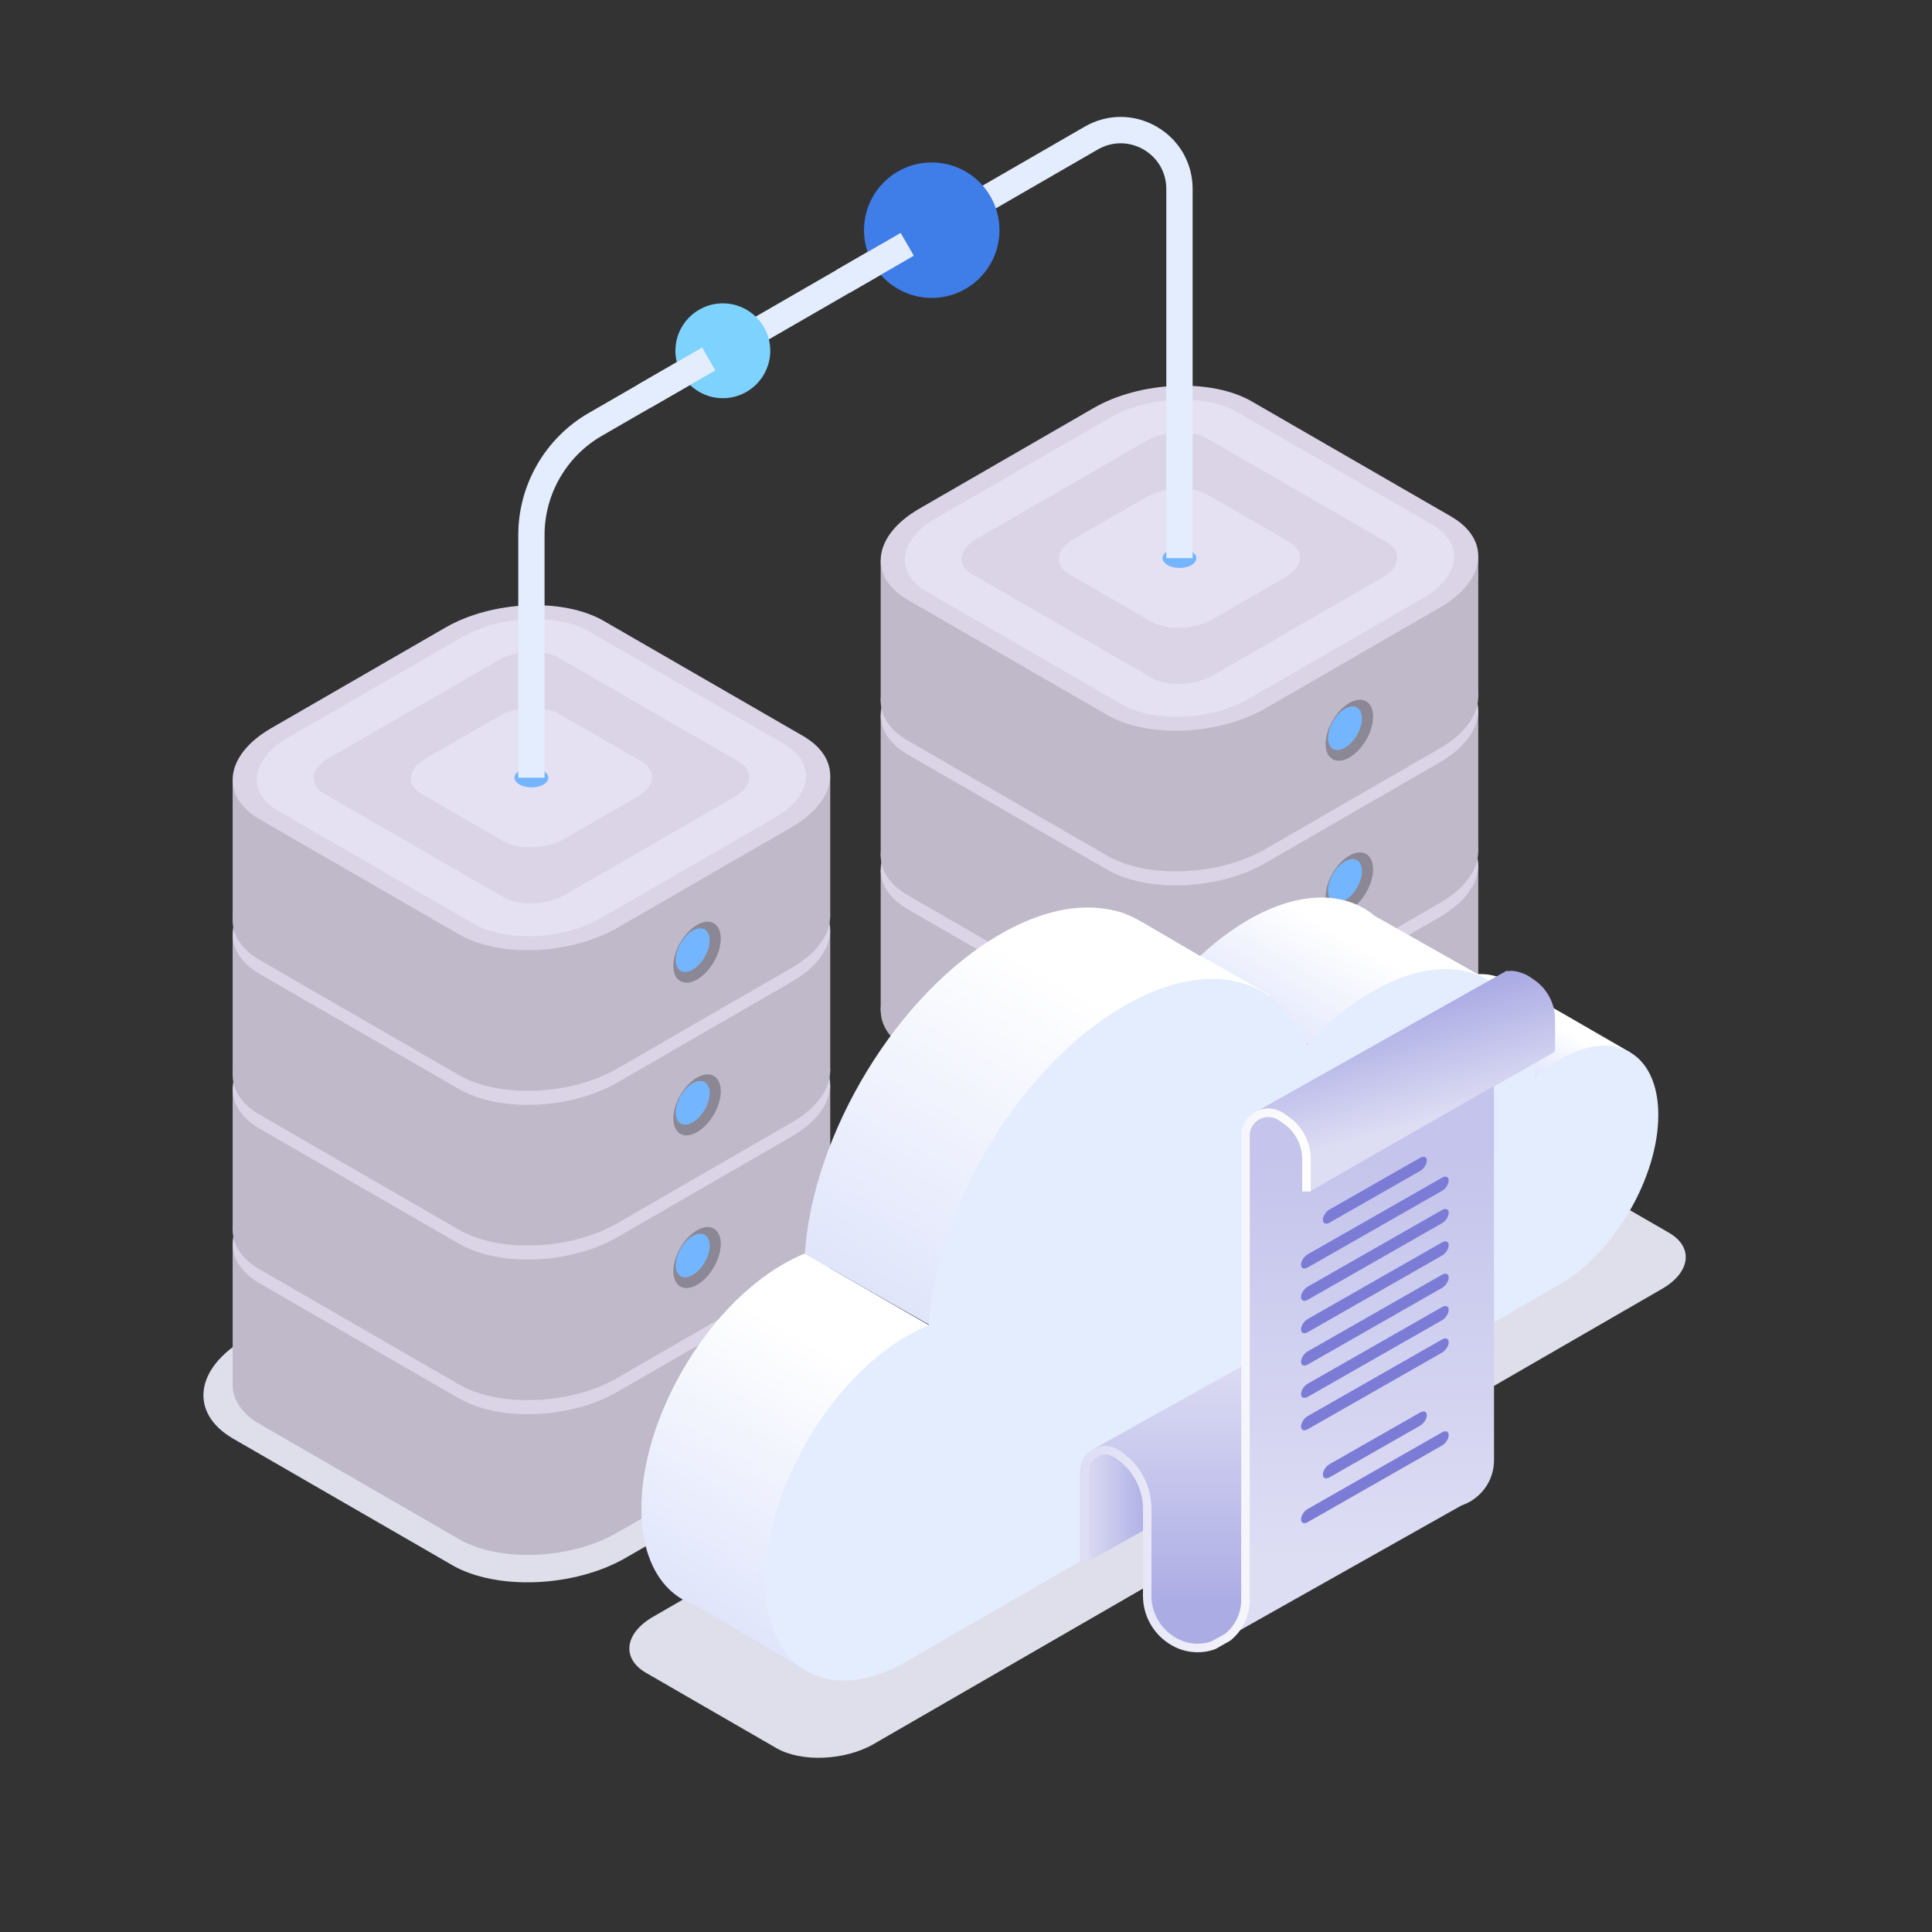 <svg xmlns="http://www.w3.org/2000/svg" xmlns:xlink="http://www.w3.org/1999/xlink" viewBox="0 0 500 500"><rect x="0" y="0" width="500" height="500" fill="#333333" stroke="none"/><defs><style>      .cls-1 {        fill: url(#linear-gradient-8);      }      .cls-2 {        fill: url(#linear-gradient-7);      }      .cls-3 {        fill: url(#linear-gradient-5);      }      .cls-4 {        fill: url(#linear-gradient-6);      }      .cls-5 {        fill: url(#linear-gradient-9);      }      .cls-6 {        fill: url(#linear-gradient-4);      }      .cls-7 {        fill: url(#linear-gradient-3);      }      .cls-8 {        fill: url(#linear-gradient-2);      }      .cls-9 {        fill: #7c7cd6;      }      .cls-10 {        fill: #bfb9c9;      }      .cls-11 {        fill: url(#linear-gradient);      }      .cls-12 {        fill: #e5e0f2;      }      .cls-13 {        isolation: isolate;      }      .cls-14 {        fill: #7ed3fe;      }      .cls-15 {        fill: #e4edfd;      }      .cls-16 {        fill: #dad4e6;      }      .cls-17 {        fill: #73b6ff;      }      .cls-18 {        fill: url(#linear-gradient-10);      }      .cls-19 {        fill: #8c8794;      }      .cls-20 {        fill: #3f7de9;      }      .cls-21 {        fill: #dfdfeb;        mix-blend-mode: multiply;      }    </style><linearGradient id="linear-gradient" x1="796.08" y1="276.72" x2="805" y2="261.27" gradientTransform="translate(-402.3)" gradientUnits="userSpaceOnUse"><stop offset="0" stop-color="#e0e5fb"></stop><stop offset=".8" stop-color="#fff"></stop></linearGradient><linearGradient id="linear-gradient-2" x1="582.32" y1="415.89" x2="629" y2="335.05" xlink:href="#linear-gradient"></linearGradient><linearGradient id="linear-gradient-3" x1="735.74" y1="274.34" x2="757.63" y2="236.42" xlink:href="#linear-gradient"></linearGradient><linearGradient id="linear-gradient-4" x1="647.82" y1="345.92" x2="706.88" y2="243.64" xlink:href="#linear-gradient"></linearGradient><linearGradient id="linear-gradient-5" x1="1402.84" y1="424.72" x2="1406.38" y2="424.72" gradientTransform="translate(1720.53) rotate(-180) scale(1 -1)" gradientUnits="userSpaceOnUse"><stop offset="0" stop-color="#acace5"></stop><stop offset="1" stop-color="#ddddf4"></stop></linearGradient><linearGradient id="linear-gradient-6" x1="1422.78" y1="389.76" x2="1439.92" y2="389.76" xlink:href="#linear-gradient-5"></linearGradient><linearGradient id="linear-gradient-7" x1="1360.59" y1="261.96" x2="1352.71" y2="290.53" xlink:href="#linear-gradient-5"></linearGradient><linearGradient id="linear-gradient-8" x1="1368.35" y1="297.5" x2="1368.35" y2="402.18" gradientTransform="translate(1720.53) rotate(-180) scale(1 -1)" gradientUnits="userSpaceOnUse"><stop offset="0" stop-color="#c4c4ec"></stop><stop offset="1" stop-color="#ddddf4"></stop></linearGradient><linearGradient id="linear-gradient-9" x1="1417.84" y1="415.2" x2="1417.84" y2="351.27" xlink:href="#linear-gradient-5"></linearGradient><linearGradient id="linear-gradient-10" x1="1381.32" y1="357.22" x2="1441.02" y2="357.22" gradientTransform="translate(1720.53) rotate(-180) scale(1 -1)" gradientUnits="userSpaceOnUse"><stop offset="0" stop-color="#fff"></stop><stop offset="1" stop-color="#ddddf4"></stop></linearGradient></defs><g class="cls-13"><g id="Layer_1"><g><g><g><g><g><path class="cls-10" d="M286.54,301.51l-51.57-29.77c-10.44-6.03-9.12-16.66,2.94-23.62l45.13-26.06c12.06-6.96,30.47-7.73,40.92-1.7l51.57,29.77c10.44,6.03,9.12,16.66-2.94,23.62l-45.13,26.06c-12.06,6.96-30.47,7.73-40.92,1.7Z"></path><polygon class="cls-10" points="382.57 260.45 382.57 224 227.92 225.1 227.92 261.7 382.57 260.45"></polygon><path class="cls-16" d="M286.54,265.1l-51.57-29.77c-10.44-6.03-9.12-16.66,2.94-23.62l45.13-26.06c12.06-6.96,30.47-7.73,40.92-1.7l51.57,29.77c10.44,6.03,9.12,16.66-2.94,23.62l-45.13,26.06c-12.06,6.96-30.47,7.73-40.92,1.7Z"></path><path class="cls-12" d="M290.2,262.27l-50.34-29.06c-8.42-4.86-7.35-13.43,2.37-19.04l45.1-26.04c9.72-5.61,24.56-6.23,32.97-1.37l50.34,29.06c8.42,4.86,7.35,13.43-2.37,19.04l-45.1,26.04c-9.72,5.61-24.56,6.23-32.97,1.37Z"></path><path class="cls-16" d="M298.08,255.49l-46.48-26.83c-4.05-2.34-3.53-6.45,1.14-9.15l43.82-25.3c4.67-2.7,11.8-2.99,15.85-.66l46.48,26.83c4.05,2.34,3.53,6.45-1.14,9.15l-43.82,25.3c-4.67,2.7-11.8,2.99-15.85.66Z"></path><path class="cls-12" d="M298,240.97l-21.25-12.27c-4.05-2.34-3.53-6.45,1.14-9.15l18.75-10.82c4.67-2.7,11.8-2.99,15.85-.66l21.25,12.27c4.05,2.34,3.53,6.45-1.14,9.15l-18.75,10.82c-4.67,2.7-11.8,2.99-15.85.66Z"></path></g><g><path class="cls-10" d="M286.54,261.48l-51.57-29.77c-10.44-6.03-9.12-16.66,2.94-23.62l45.13-26.06c12.06-6.96,30.47-7.73,40.92-1.7l51.57,29.77c10.44,6.03,9.12,16.66-2.94,23.62l-45.13,26.06c-12.06,6.96-30.47,7.73-40.92,1.7Z"></path><polygon class="cls-10" points="382.57 220.42 382.57 183.97 227.92 185.07 227.92 221.67 382.57 220.42"></polygon><path class="cls-16" d="M286.54,225.07l-51.57-29.77c-10.44-6.03-9.12-16.66,2.94-23.62l45.13-26.06c12.06-6.96,30.47-7.73,40.92-1.7l51.57,29.77c10.44,6.03,9.12,16.66-2.94,23.62l-45.13,26.06c-12.06,6.96-30.47,7.73-40.92,1.7Z"></path><path class="cls-12" d="M290.2,222.24l-50.34-29.06c-8.42-4.86-7.35-13.43,2.37-19.04l45.1-26.04c9.72-5.61,24.56-6.23,32.97-1.37l50.34,29.06c8.42,4.86,7.35,13.43-2.37,19.04l-45.1,26.04c-9.72,5.61-24.56,6.23-32.97,1.37Z"></path><path class="cls-16" d="M298.08,215.46l-46.48-26.83c-4.05-2.34-3.53-6.45,1.14-9.15l43.82-25.3c4.67-2.7,11.8-2.99,15.85-.66l46.48,26.83c4.05,2.34,3.53,6.45-1.14,9.15l-43.82,25.3c-4.67,2.7-11.8,2.99-15.85.66Z"></path><path class="cls-12" d="M298,200.94l-21.25-12.27c-4.05-2.34-3.53-6.45,1.14-9.15l18.75-10.82c4.67-2.7,11.8-2.99,15.85-.66l21.25,12.27c4.05,2.34,3.53,6.45-1.14,9.15l-18.75,10.82c-4.67,2.7-11.8,2.99-15.85.66Z"></path></g><g><path class="cls-10" d="M286.54,221.45l-51.57-29.77c-10.44-6.03-9.12-16.66,2.94-23.62l45.13-26.06c12.06-6.96,30.47-7.73,40.92-1.7l51.57,29.77c10.44,6.03,9.12,16.66-2.94,23.62l-45.13,26.06c-12.06,6.96-30.47,7.73-40.92,1.7Z"></path><polygon class="cls-10" points="382.57 180.39 382.57 143.94 227.92 145.04 227.92 181.64 382.57 180.39"></polygon><path class="cls-16" d="M286.54,185.04l-51.57-29.77c-10.44-6.03-9.12-16.66,2.94-23.62l45.13-26.06c12.06-6.96,30.47-7.73,40.92-1.7l51.57,29.77c10.44,6.03,9.12,16.66-2.94,23.62l-45.13,26.06c-12.06,6.96-30.47,7.73-40.92,1.7Z"></path><path class="cls-12" d="M290.2,182.21l-50.34-29.06c-8.42-4.86-7.35-13.43,2.37-19.04l45.1-26.04c9.72-5.61,24.56-6.23,32.97-1.37l50.34,29.06c8.42,4.86,7.35,13.43-2.37,19.04l-45.1,26.04c-9.72,5.61-24.56,6.23-32.97,1.37Z"></path><path class="cls-16" d="M298.08,175.43l-46.48-26.83c-4.05-2.34-3.53-6.45,1.14-9.15l43.82-25.3c4.67-2.7,11.8-2.99,15.85-.66l46.48,26.83c4.05,2.34,3.53,6.45-1.14,9.15l-43.82,25.3c-4.67,2.7-11.8,2.99-15.85.66Z"></path><path class="cls-12" d="M298,160.91l-21.25-12.27c-4.05-2.34-3.53-6.45,1.14-9.15l18.75-10.82c4.67-2.7,11.8-2.99,15.85-.66l21.25,12.27c4.05,2.34,3.53,6.45-1.14,9.15l-18.75,10.82c-4.67,2.7-11.8,2.99-15.85.66Z"></path></g></g><g><g><path class="cls-21" d="M116.99,405.03l-56.61-32.68c-11.47-6.62-10.01-18.29,3.23-25.93l49.55-28.61c13.24-7.64,33.45-8.48,44.92-1.86l56.61,32.69c11.47,6.62,10.01,18.29-3.23,25.93l-49.55,28.61c-13.24,7.64-33.45,8.48-44.92,1.86Z"></path><path class="cls-10" d="M118.82,398.34l-51.57-29.77c-10.44-6.03-9.12-16.66,2.94-23.62l45.13-26.06c12.06-6.96,30.47-7.73,40.92-1.7l51.57,29.77c10.44,6.03,9.12,16.66-2.94,23.62l-45.13,26.06c-12.06,6.96-30.47,7.73-40.92,1.7Z"></path><polygon class="cls-10" points="214.86 357.28 214.86 320.83 60.21 321.93 60.21 358.53 214.86 357.28"></polygon><path class="cls-16" d="M118.82,361.93l-51.57-29.77c-10.44-6.03-9.12-16.66,2.94-23.62l45.13-26.06c12.06-6.96,30.47-7.73,40.92-1.7l51.57,29.77c10.44,6.03,9.12,16.66-2.94,23.62l-45.13,26.06c-12.06,6.96-30.47,7.73-40.92,1.7Z"></path><path class="cls-12" d="M122.48,359.1l-50.34-29.06c-8.42-4.86-7.35-13.43,2.37-19.04l45.1-26.04c9.72-5.61,24.56-6.23,32.97-1.37l50.34,29.06c8.42,4.86,7.35,13.43-2.37,19.04l-45.1,26.04c-9.72,5.61-24.56,6.23-32.97,1.37Z"></path><path class="cls-16" d="M130.37,352.32l-46.48-26.83c-4.05-2.34-3.53-6.45,1.14-9.15l43.82-25.3c4.67-2.7,11.8-2.99,15.85-.66l46.48,26.83c4.05,2.34,3.53,6.45-1.14,9.15l-43.82,25.3c-4.67,2.7-11.8,2.99-15.85.66Z"></path><path class="cls-12" d="M130.29,337.8l-21.25-12.27c-4.05-2.34-3.53-6.45,1.14-9.15l18.75-10.82c4.67-2.7,11.8-2.99,15.85-.66l21.25,12.27c4.05,2.34,3.53,6.45-1.14,9.15l-18.75,10.82c-4.67,2.7-11.8,2.99-15.85.66Z"></path></g><g><path class="cls-10" d="M118.82,358.31l-51.57-29.77c-10.44-6.03-9.12-16.66,2.94-23.62l45.13-26.06c12.06-6.96,30.47-7.73,40.92-1.7l51.57,29.77c10.44,6.03,9.12,16.66-2.94,23.62l-45.13,26.06c-12.06,6.96-30.47,7.73-40.92,1.7Z"></path><polygon class="cls-10" points="214.86 317.25 214.86 280.8 60.21 281.9 60.21 318.5 214.86 317.25"></polygon><path class="cls-16" d="M118.82,321.9l-51.57-29.77c-10.44-6.03-9.12-16.66,2.94-23.62l45.13-26.06c12.06-6.96,30.47-7.73,40.92-1.7l51.57,29.77c10.44,6.03,9.12,16.66-2.94,23.62l-45.13,26.06c-12.06,6.96-30.47,7.73-40.92,1.7Z"></path><path class="cls-12" d="M122.48,319.07l-50.34-29.06c-8.42-4.86-7.35-13.43,2.37-19.04l45.1-26.04c9.72-5.61,24.56-6.23,32.97-1.37l50.34,29.06c8.42,4.86,7.35,13.43-2.37,19.04l-45.1,26.04c-9.72,5.61-24.56,6.23-32.97,1.37Z"></path><path class="cls-16" d="M130.37,312.29l-46.48-26.83c-4.05-2.34-3.53-6.45,1.14-9.15l43.82-25.3c4.67-2.7,11.8-2.99,15.85-.66l46.48,26.83c4.05,2.34,3.53,6.45-1.14,9.15l-43.82,25.3c-4.67,2.7-11.8,2.99-15.85.66Z"></path><path class="cls-12" d="M130.29,297.77l-21.25-12.27c-4.05-2.34-3.53-6.45,1.14-9.15l18.75-10.82c4.67-2.7,11.8-2.99,15.85-.66l21.25,12.27c4.05,2.34,3.53,6.45-1.14,9.15l-18.75,10.82c-4.67,2.7-11.8,2.99-15.85.66Z"></path></g><g><path class="cls-10" d="M118.82,318.28l-51.57-29.77c-10.44-6.03-9.12-16.66,2.94-23.62l45.13-26.06c12.06-6.96,30.47-7.73,40.92-1.7l51.57,29.77c10.44,6.03,9.12,16.66-2.94,23.62l-45.13,26.06c-12.06,6.96-30.47,7.73-40.92,1.7Z"></path><polygon class="cls-10" points="214.86 277.22 214.86 240.77 60.21 241.87 60.21 278.47 214.86 277.22"></polygon><path class="cls-16" d="M118.82,281.87l-51.57-29.77c-10.44-6.03-9.12-16.66,2.94-23.62l45.13-26.06c12.06-6.96,30.47-7.73,40.92-1.7l51.57,29.77c10.44,6.03,9.12,16.66-2.94,23.62l-45.13,26.06c-12.06,6.96-30.47,7.73-40.92,1.7Z"></path><path class="cls-12" d="M122.48,279.04l-50.34-29.06c-8.42-4.86-7.35-13.43,2.37-19.04l45.1-26.04c9.72-5.61,24.56-6.23,32.97-1.37l50.34,29.06c8.42,4.86,7.35,13.43-2.37,19.04l-45.1,26.04c-9.72,5.61-24.56,6.23-32.97,1.37Z"></path><path class="cls-16" d="M130.37,272.26l-46.48-26.83c-4.05-2.34-3.53-6.45,1.14-9.15l43.82-25.3c4.67-2.7,11.8-2.99,15.85-.66l46.48,26.83c4.05,2.34,3.53,6.45-1.14,9.15l-43.82,25.3c-4.67,2.7-11.8,2.99-15.85.66Z"></path><path class="cls-12" d="M130.29,257.74l-21.25-12.27c-4.05-2.34-3.53-6.45,1.14-9.15l18.75-10.82c4.67-2.7,11.8-2.99,15.85-.66l21.25,12.27c4.05,2.34,3.53,6.45-1.14,9.15l-18.75,10.82c-4.67,2.7-11.8,2.99-15.85.66Z"></path></g><g><path class="cls-10" d="M118.82,278.25l-51.57-29.77c-10.44-6.03-9.12-16.66,2.94-23.62l45.13-26.06c12.06-6.96,30.47-7.73,40.92-1.7l51.57,29.77c10.44,6.03,9.12,16.66-2.94,23.62l-45.13,26.06c-12.06,6.96-30.47,7.73-40.92,1.7Z"></path><polygon class="cls-10" points="214.86 237.19 214.86 200.74 60.21 201.84 60.21 238.44 214.86 237.19"></polygon><path class="cls-16" d="M118.82,241.84l-51.57-29.77c-10.44-6.03-9.12-16.66,2.94-23.62l45.13-26.06c12.06-6.96,30.47-7.73,40.92-1.7l51.57,29.77c10.44,6.03,9.12,16.66-2.94,23.62l-45.13,26.06c-12.06,6.96-30.47,7.73-40.92,1.7Z"></path><path class="cls-12" d="M122.48,239.01l-50.34-29.06c-8.42-4.86-7.35-13.43,2.37-19.04l45.1-26.04c9.72-5.61,24.56-6.23,32.97-1.37l50.34,29.06c8.42,4.86,7.35,13.43-2.37,19.04l-45.1,26.04c-9.72,5.61-24.56,6.23-32.97,1.37Z"></path><path class="cls-16" d="M130.37,232.23l-46.48-26.83c-4.05-2.34-3.53-6.45,1.14-9.15l43.82-25.3c4.67-2.7,11.8-2.99,15.85-.66l46.48,26.83c4.05,2.34,3.53,6.45-1.14,9.15l-43.82,25.3c-4.67,2.7-11.8,2.99-15.85.66Z"></path><path class="cls-12" d="M130.29,217.71l-21.25-12.27c-4.05-2.34-3.53-6.45,1.14-9.15l18.75-10.82c4.67-2.7,11.8-2.99,15.85-.66l21.25,12.27c4.05,2.34,3.53,6.45-1.14,9.15l-18.75,10.82c-4.67,2.7-11.8,2.99-15.85.66Z"></path><path class="cls-17" d="M140.63,203.05c-1.7.98-4.47.98-6.18-.01-1.71-.99-1.72-2.59-.02-3.57,1.7-.98,4.47-.98,6.18.01,1.71.99,1.72,2.59.02,3.57Z"></path><path class="cls-17" d="M308.33,142.68c-1.71-.99-4.48-.99-6.19-.01-1.7.98-1.69,2.58.02,3.57,1.71.99,4.48.99,6.18.01,1.7-.98,1.69-2.58-.02-3.57Z"></path><path class="cls-21" d="M200.93,452.41l-33.72-19.47c-6.42-3.71-5.61-10.24,1.81-14.52l204.05-117.81c7.41-4.28,18.73-4.75,25.15-1.04l33.72,19.47c6.42,3.71,5.61,10.24-1.81,14.52l-204.05,117.81c-7.41,4.28-18.73,4.75-25.15,1.04Z"></path></g></g><path class="cls-15" d="M140.94,201.26h-6.81v-62.82c0-12.97,6.98-25.06,18.21-31.54l128.38-74.12c5.83-3.37,12.79-3.36,18.62,0,5.83,3.37,9.31,9.4,9.31,16.13v95.55h-6.81V48.91c0-4.27-2.21-8.1-5.91-10.23-3.7-2.13-8.11-2.13-11.81,0l-128.38,74.12c-9.13,5.27-14.81,15.1-14.81,25.64v62.82Z"></path><path class="cls-14" d="M199.34,90.78c0,6.78-5.49,12.27-12.27,12.27s-12.27-5.49-12.27-12.27,5.49-12.27,12.27-12.27,12.27,5.49,12.27,12.27Z"></path><rect class="cls-15" x="165.47" y="94.3" width="19.23" height="6.81" transform="translate(-25.39 100.63) rotate(-30)"></rect><path class="cls-20" d="M258.66,59.57c0,9.68-7.85,17.53-17.53,17.53s-17.53-7.85-17.53-17.53,7.85-17.53,17.53-17.53,17.53,7.85,17.53,17.53Z"></path><rect class="cls-15" x="216.85" y="64.63" width="19.23" height="6.81" transform="translate(-3.68 122.35) rotate(-30)"></rect></g><g><path class="cls-19" d="M349.19,181.94c3.39-1.96,6.15-.39,6.16,3.51.01,3.89-2.73,8.63-6.12,10.59-3.38,1.95-6.15.39-6.16-3.5-.01-3.9,2.73-8.64,6.12-10.6Z"></path><path class="cls-17" d="M348.07,183.42c2.43-1.4,4.4-.28,4.4,2.51,0,2.78-1.95,6.17-4.38,7.57-2.42,1.4-4.4.28-4.4-2.5,0-2.79,1.95-6.18,4.38-7.58Z"></path></g><g><path class="cls-19" d="M349.19,221.45c3.39-1.96,6.15-.39,6.16,3.51.01,3.89-2.73,8.63-6.12,10.59-3.38,1.95-6.15.39-6.16-3.5-.01-3.9,2.73-8.64,6.12-10.6Z"></path><path class="cls-17" d="M348.07,222.93c2.43-1.4,4.4-.28,4.4,2.51,0,2.78-1.95,6.17-4.38,7.57-2.42,1.4-4.4.28-4.4-2.51,0-2.79,1.95-6.18,4.38-7.58Z"></path></g><g><path class="cls-19" d="M180.38,239.38c3.39-1.96,6.15-.39,6.16,3.51.01,3.89-2.73,8.63-6.12,10.59-3.38,1.95-6.15.39-6.16-3.5-.01-3.9,2.73-8.64,6.12-10.6Z"></path><path class="cls-17" d="M179.26,240.85c2.43-1.4,4.4-.28,4.4,2.51,0,2.78-1.95,6.17-4.38,7.57-2.42,1.4-4.4.28-4.4-2.51,0-2.79,1.95-6.18,4.38-7.58Z"></path></g><g><path class="cls-19" d="M180.38,278.89c3.39-1.96,6.15-.39,6.16,3.51.01,3.89-2.73,8.63-6.12,10.59-3.38,1.95-6.15.39-6.16-3.5-.01-3.9,2.73-8.64,6.12-10.6Z"></path><path class="cls-17" d="M179.26,280.36c2.43-1.4,4.4-.28,4.4,2.51,0,2.78-1.95,6.17-4.38,7.57-2.42,1.4-4.4.28-4.4-2.51,0-2.79,1.95-6.18,4.38-7.58Z"></path></g><g><path class="cls-19" d="M180.38,318.4c3.39-1.96,6.15-.39,6.16,3.51.01,3.89-2.73,8.63-6.12,10.59-3.38,1.95-6.15.39-6.16-3.5-.01-3.9,2.73-8.64,6.12-10.6Z"></path><path class="cls-17" d="M179.26,319.88c2.43-1.4,4.4-.28,4.4,2.51,0,2.78-1.95,6.17-4.38,7.57-2.42,1.4-4.4.28-4.4-2.51,0-2.79,1.95-6.18,4.38-7.58Z"></path></g><g><path class="cls-11" d="M397.35,278.79l24.52-6.45-31.92-18.43h0c-2.14-1.3-4.69-1.93-7.52-1.81,0,0,12.1,24.68,14.93,26.68Z"></path><path class="cls-8" d="M208.28,324.42c-1.83.73-3.7,1.65-5.61,2.75-20.26,11.7-36.68,40.02-36.68,63.27,0,9.37,2.67,16.48,7.19,20.87h0s.01.01.01.01c2,1.94,4.36,3.34,7.01,4.17l28.9,17.19,31.3-89.72-32.11-18.54Z"></path><path class="cls-7" d="M385.38,253.78l-29.58-16.74h0c-7.74-6.43-19.54-6.6-32.76,1.03-4.34,2.51-8.53,5.69-12.47,9.36l-15.31-8.95h0c-1.1-.67-2.25-1.24-3.45-1.73-6.11,2.47-10.9,5.02-10.28,6.79,1.59,4.59,24.66,8.29,24.66,8.29l83.08,47.26-3.89-45.31Z"></path><path class="cls-6" d="M310.72,247.3s-.1.09-.14.13l-15.29-8.95h-.02s0,0,0,0c0,0,0,0-.01,0,0,0-2.56-1.33-3.44-1.72-3.91-1.78-9.55-1.9-9.55-1.9-7.01-.16-14.98,2.04-23.44,6.93-26.62,15.37-48.44,51.51-50.54,82.65h0c17.44,10.07,53.7,30.68,83.19,47.42l37.21-114.28-17.96-10.26Z"></path><path class="cls-15" d="M403.82,274.09c-2.23,1.29-4.4,2.88-6.47,4.69-.88-25.37-19.43-35.32-42.2-22.18-5.99,3.46-11.69,8.19-16.86,13.76-7.3-17.65-25.75-22.53-47.37-10.05-26.62,15.37-48.44,51.51-50.54,82.65-1.83.73-3.7,1.65-5.61,2.75-20.26,11.7-36.68,40.02-36.68,63.27s16.42,32.61,36.68,20.91l169.04-97.6c14.01-8.09,25.36-27.67,25.36-43.74s-11.35-22.54-25.36-14.46Z"></path></g></g><g><g><path class="cls-3" d="M314.14,425.72c1.28-.46,2.47-1.14,3.54-1.99l-3.54,1.99Z"></path><path class="cls-4" d="M280.61,380.68l.85,23.52,16.29-9.16-.85-4.54c0-2.94-.77-5.79-2.17-8.28-1.4-2.48-3.43-4.62-5.95-6.14-1.44-.87-3.05-.97-4.46-.51h-.03c-2.06.69-3.68,2.62-3.68,5.1Z"></path><path class="cls-2" d="M324.65,287.96c1.78-.86,4.96-.25,6.85,1.01l1.09.74c3.45,2.32,5.51,6.19,5.51,10.35l.85,8.3,63.5-36.2v-8.31c0-4.15-2.07-8.03-5.52-10.35l-1.09-.73c-1.51-1.02-4.23-1.82-5.75-1.4l-.07-.2-65.37,36.79Z"></path><path class="cls-1" d="M317.7,423.71l60.49-34.08c4.75-1.61,8.46-6.05,8.46-11.76v-96.83s-47.71,27.31-47.71,27.31l-.85-8.3c0-4.16-2.06-8.03-5.51-10.35l-1.09-.74c-1.89-1.26-4.07-1.27-5.85-.41l-.42.24c-.85.5-1.57,1.2-2.1,2.06-.51.86-.82,1.88-.82,3.01v120.21c0,4.03-1.85,7.42-4.61,9.64Z"></path><path class="cls-5" d="M283.05,375c1.41-.47,4.27.22,5.72,1.09,2.52,1.53,4.55,3.66,5.95,6.14,1.4,2.48,2.17,5.33,2.17,8.28v22.49c0,4.91,2.65,9.44,6.93,11.86,1.97,1.11,4.05,1.62,6.07,1.62,1.45,0,2.88-.26,4.22-.74l.03-.02,3.54-1.99h0s0-.02,0-.02c2.76-2.22,4.61-5.61,4.61-9.64v-61.01s-39.26,21.93-39.26,21.93Z"></path><path class="cls-18" d="M283.57,374.68l.4-.14c1.82-.61,3.73-.39,5.38.61,2.64,1.6,4.83,3.86,6.34,6.54,1.51,2.69,2.31,5.74,2.31,8.82v22.49c0,4.51,2.44,8.68,6.37,10.9,1.73.98,3.59,1.48,5.53,1.48,1.36,0,2.51-.19,3.67-.61l3.52-1.97c2.62-2.14,4.13-5.32,4.13-8.72v-120.21c0-1.28.34-2.51.98-3.58.6-1,1.46-1.84,2.5-2.45l.49-.27c2.26-1.09,4.85-.9,6.94.49l1.09.74c3.76,2.52,6,6.73,6,11.26v8.3h-2.21v-8.3c0-3.79-1.88-7.32-5.02-9.43l-1.09-.73c-1.43-.95-3.2-1.08-4.74-.34l-.36.2c-.7.41-1.3.99-1.71,1.68-.44.73-.66,1.55-.66,2.44v120.21c0,4.11-1.83,7.94-5.02,10.5l-3.71,2.11-.33.14c-1.44.52-2.85.76-4.46.76-2.32,0-4.55-.59-6.61-1.76-4.62-2.61-7.5-7.52-7.5-12.82v-22.49c0-2.7-.7-5.38-2.03-7.73-1.33-2.36-3.25-4.34-5.56-5.74-1.09-.66-2.35-.8-3.51-.41l-.33.12c-1.61.66-2.65,2.21-2.65,3.95v23.52h-2.21v-23.52c0-2.64,1.58-4.99,4.06-6.01Z"></path></g><g><g><path class="cls-9" d="M344.07,316.43l23.49-13.4c.94-.54,1.71-1.74,1.71-2.68h0c0-.94-.77-1.27-1.71-.73l-23.49,13.4c-.94.54-1.71,1.74-1.71,2.68h0c0,.94.77,1.27,1.71.73Z"></path><path class="cls-9" d="M338.42,328.03l34.79-19.85c.94-.54,1.71-1.74,1.71-2.68h0c0-.94-.77-1.27-1.71-.73l-34.79,19.85c-.94.54-1.71,1.74-1.71,2.68h0c0,.94.77,1.27,1.71.73Z"></path><path class="cls-9" d="M338.42,336.4l34.79-19.85c.94-.54,1.71-1.74,1.71-2.68h0c0-.94-.77-1.27-1.71-.73l-34.79,19.85c-.94.54-1.71,1.74-1.71,2.68h0c0,.94.77,1.27,1.71.73Z"></path><path class="cls-9" d="M338.42,344.78l34.79-19.85c.94-.54,1.71-1.74,1.71-2.68h0c0-.94-.77-1.27-1.71-.73l-34.79,19.85c-.94.54-1.71,1.74-1.71,2.68h0c0,.94.77,1.27,1.71.73Z"></path><path class="cls-9" d="M338.42,353.15l34.79-19.85c.94-.54,1.71-1.74,1.71-2.68h0c0-.94-.77-1.27-1.71-.73l-34.79,19.85c-.94.54-1.71,1.74-1.71,2.68h0c0,.94.77,1.27,1.71.73Z"></path><path class="cls-9" d="M338.42,361.52l34.79-19.85c.94-.54,1.71-1.74,1.71-2.68h0c0-.94-.77-1.27-1.71-.73l-34.79,19.85c-.94.54-1.71,1.74-1.71,2.68h0c0,.94.77,1.27,1.71.73Z"></path><path class="cls-9" d="M338.42,369.9l34.79-19.85c.94-.54,1.71-1.74,1.71-2.68h0c0-.94-.77-1.27-1.71-.73l-34.79,19.85c-.94.54-1.71,1.74-1.71,2.68h0c0,.94.77,1.27,1.71.73Z"></path></g><g><path class="cls-9" d="M344.07,382.34l23.49-13.4c.94-.54,1.71-1.74,1.71-2.68h0c0-.94-.77-1.27-1.71-.73l-23.49,13.4c-.94.54-1.71,1.74-1.71,2.68h0c0,.94.77,1.27,1.71.73Z"></path><path class="cls-9" d="M338.42,393.94l34.79-19.85c.94-.54,1.71-1.74,1.71-2.68h0c0-.94-.77-1.27-1.71-.73l-34.79,19.85c-.94.54-1.71,1.74-1.71,2.68h0c0,.94.77,1.27,1.71.73Z"></path></g></g></g></g></g></g></svg>